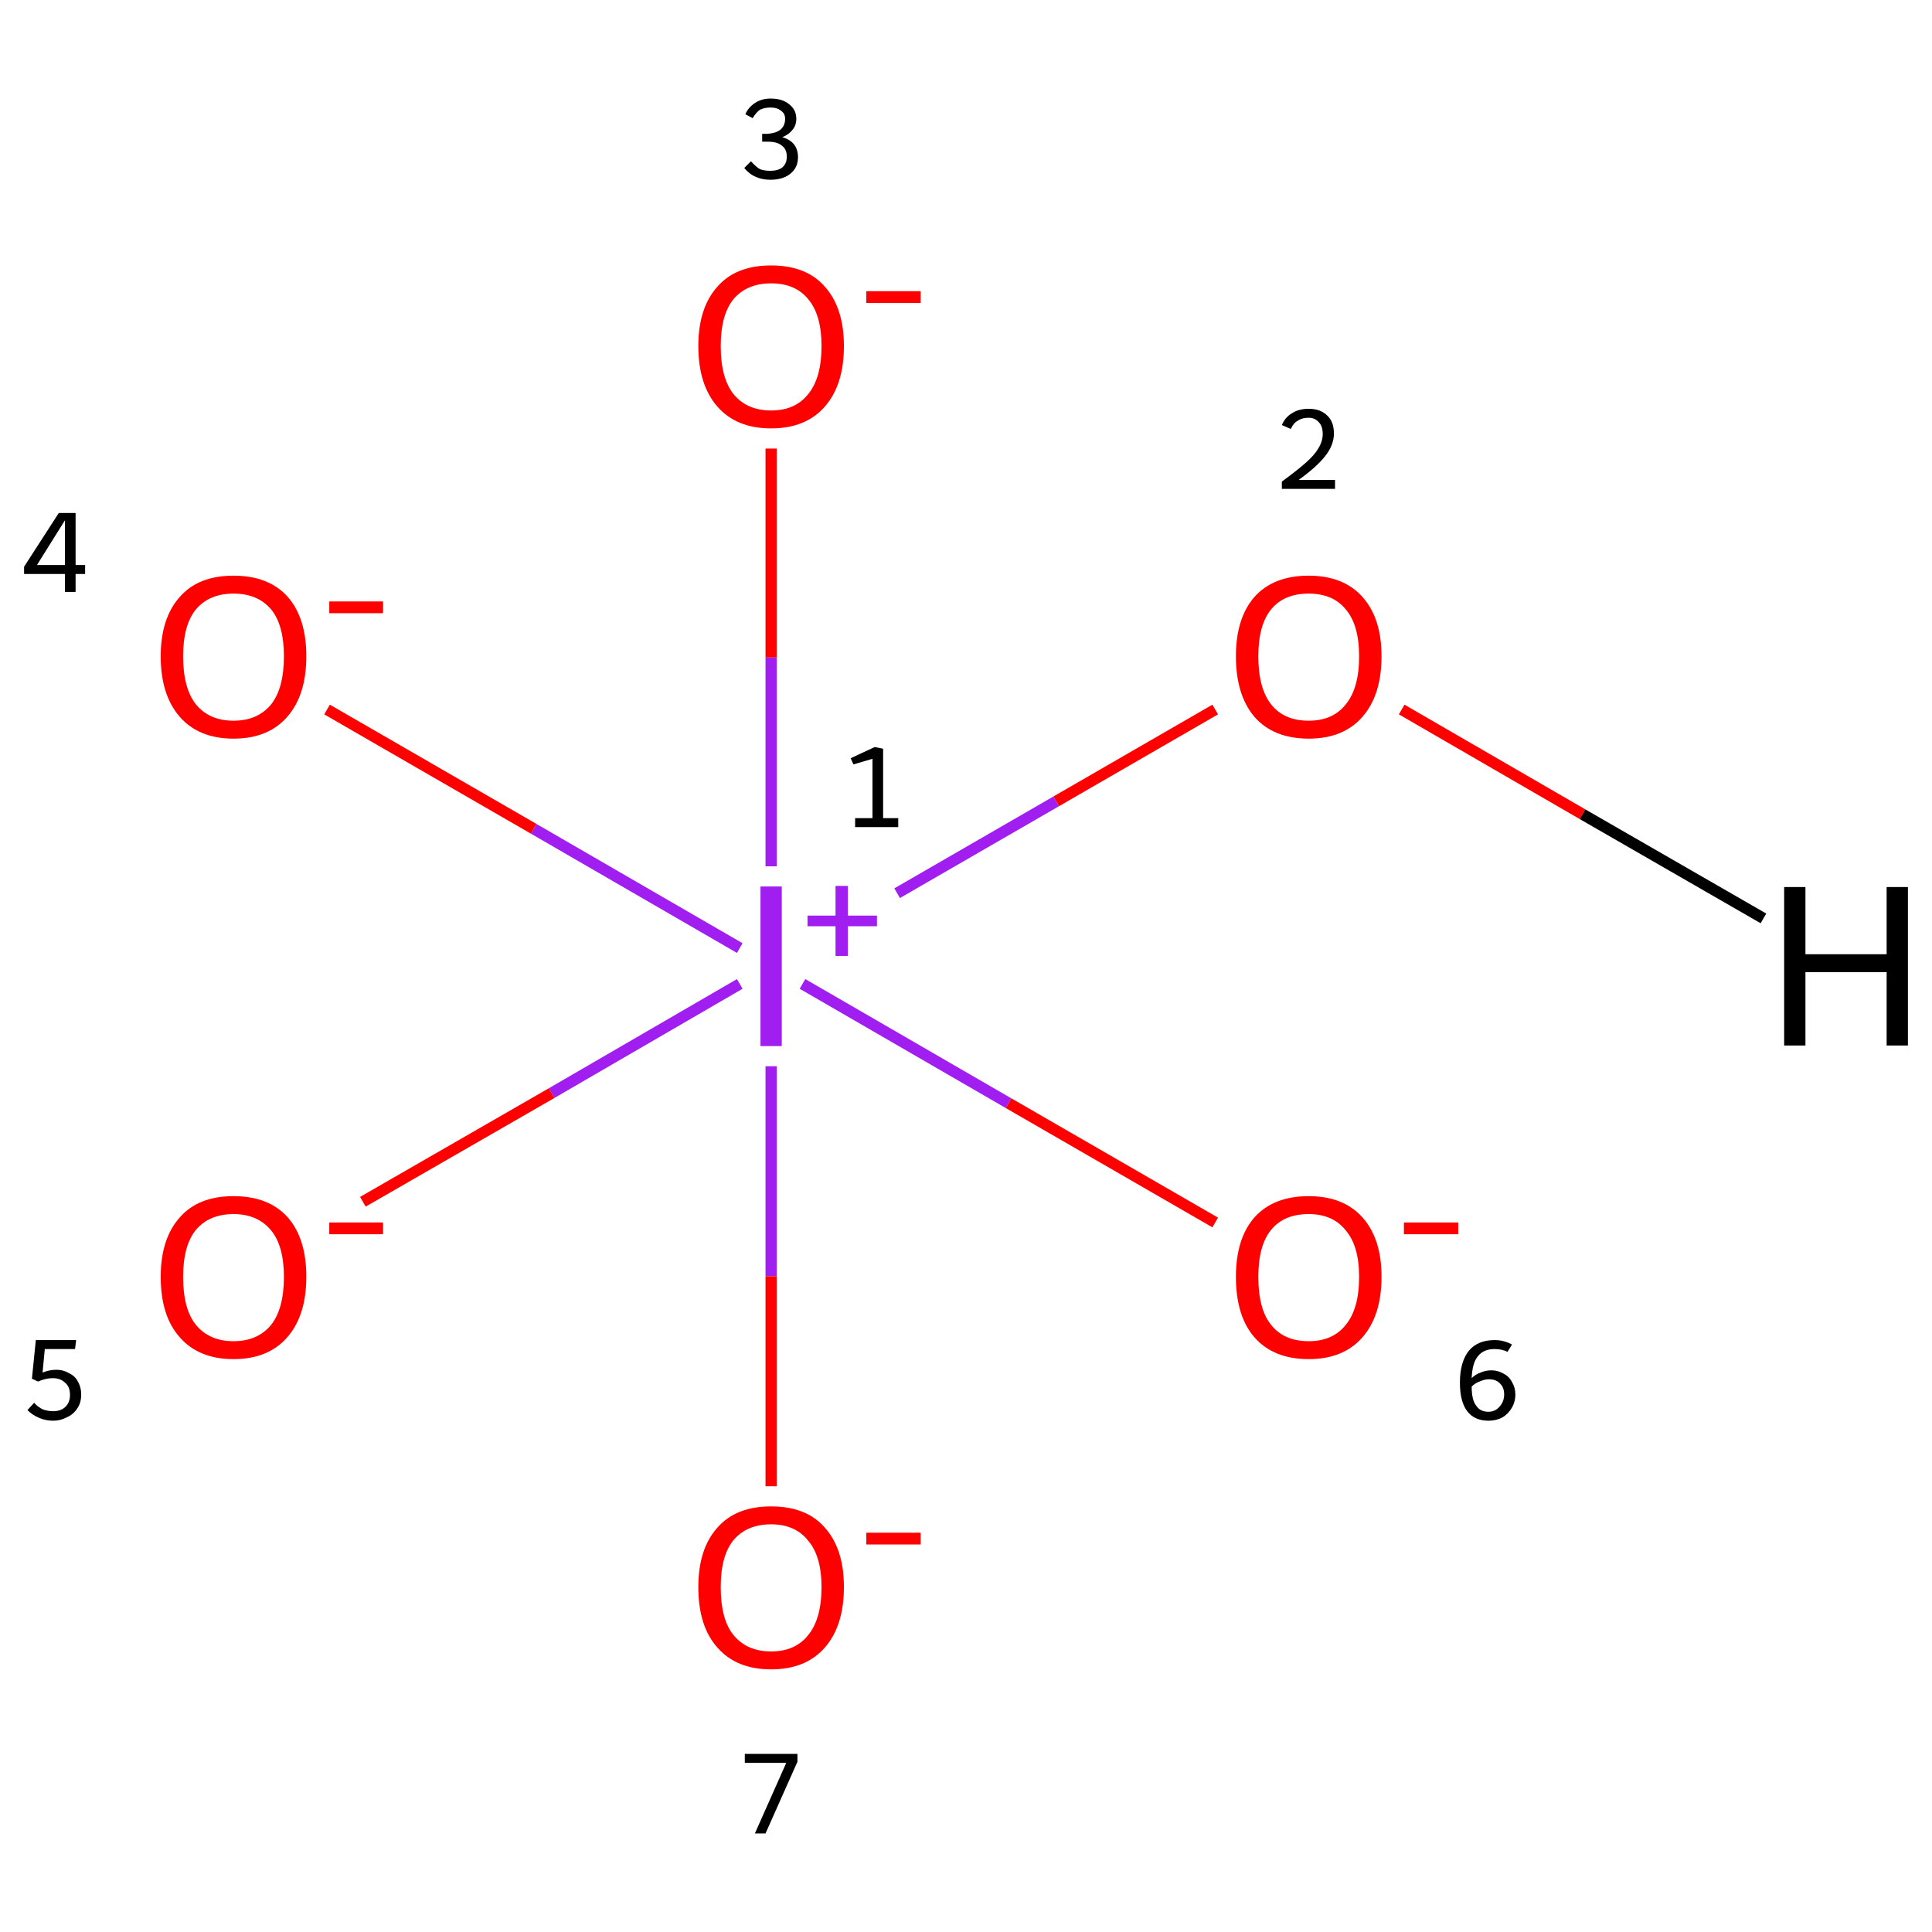 <?xml version='1.0' encoding='iso-8859-1'?>
<svg version='1.1' baseProfile='full'
              xmlns='http://www.w3.org/2000/svg'
                      xmlns:rdkit='http://www.rdkit.org/xml'
                      xmlns:xlink='http://www.w3.org/1999/xlink'
                  xml:space='preserve'
width='345px' height='345px' viewBox='0 0 345 345'>
<!-- END OF HEADER -->
<rect style='opacity:1.0;fill:#FFFFFF;stroke:none' width='345.0' height='345.0' x='0.0' y='0.0'> </rect>
<path class='bond-0 atom-0 atom-1' d='M 217.0,126.7 L 188.6,143.1' style='fill:none;fill-rule:evenodd;stroke:#FF0000;stroke-width:2.0px;stroke-linecap:butt;stroke-linejoin:miter;stroke-opacity:1' />
<path class='bond-0 atom-0 atom-1' d='M 188.6,143.1 L 160.2,159.5' style='fill:none;fill-rule:evenodd;stroke:#A01EEF;stroke-width:2.0px;stroke-linecap:butt;stroke-linejoin:miter;stroke-opacity:1' />
<path class='bond-1 atom-1 atom-2' d='M 137.7,154.7 L 137.7,117.4' style='fill:none;fill-rule:evenodd;stroke:#A01EEF;stroke-width:2.0px;stroke-linecap:butt;stroke-linejoin:miter;stroke-opacity:1' />
<path class='bond-1 atom-1 atom-2' d='M 137.7,117.4 L 137.7,80.1' style='fill:none;fill-rule:evenodd;stroke:#FF0000;stroke-width:2.0px;stroke-linecap:butt;stroke-linejoin:miter;stroke-opacity:1' />
<path class='bond-2 atom-1 atom-3' d='M 132.1,169.3 L 95.3,148.0' style='fill:none;fill-rule:evenodd;stroke:#A01EEF;stroke-width:2.0px;stroke-linecap:butt;stroke-linejoin:miter;stroke-opacity:1' />
<path class='bond-2 atom-1 atom-3' d='M 95.3,148.0 L 58.4,126.7' style='fill:none;fill-rule:evenodd;stroke:#FF0000;stroke-width:2.0px;stroke-linecap:butt;stroke-linejoin:miter;stroke-opacity:1' />
<path class='bond-3 atom-1 atom-4' d='M 132.1,175.7 L 98.5,195.2' style='fill:none;fill-rule:evenodd;stroke:#A01EEF;stroke-width:2.0px;stroke-linecap:butt;stroke-linejoin:miter;stroke-opacity:1' />
<path class='bond-3 atom-1 atom-4' d='M 98.5,195.2 L 64.8,214.6' style='fill:none;fill-rule:evenodd;stroke:#FF0000;stroke-width:2.0px;stroke-linecap:butt;stroke-linejoin:miter;stroke-opacity:1' />
<path class='bond-4 atom-1 atom-5' d='M 143.3,175.7 L 180.1,197.0' style='fill:none;fill-rule:evenodd;stroke:#A01EEF;stroke-width:2.0px;stroke-linecap:butt;stroke-linejoin:miter;stroke-opacity:1' />
<path class='bond-4 atom-1 atom-5' d='M 180.1,197.0 L 217.0,218.3' style='fill:none;fill-rule:evenodd;stroke:#FF0000;stroke-width:2.0px;stroke-linecap:butt;stroke-linejoin:miter;stroke-opacity:1' />
<path class='bond-5 atom-1 atom-6' d='M 137.7,190.4 L 137.7,227.9' style='fill:none;fill-rule:evenodd;stroke:#A01EEF;stroke-width:2.0px;stroke-linecap:butt;stroke-linejoin:miter;stroke-opacity:1' />
<path class='bond-5 atom-1 atom-6' d='M 137.7,227.9 L 137.7,265.4' style='fill:none;fill-rule:evenodd;stroke:#FF0000;stroke-width:2.0px;stroke-linecap:butt;stroke-linejoin:miter;stroke-opacity:1' />
<path class='bond-6 atom-0 atom-7' d='M 250.3,126.7 L 282.6,145.4' style='fill:none;fill-rule:evenodd;stroke:#FF0000;stroke-width:2.0px;stroke-linecap:butt;stroke-linejoin:miter;stroke-opacity:1' />
<path class='bond-6 atom-0 atom-7' d='M 282.6,145.4 L 314.9,164.0' style='fill:none;fill-rule:evenodd;stroke:#000000;stroke-width:2.0px;stroke-linecap:butt;stroke-linejoin:miter;stroke-opacity:1' />
<path class='atom-0' d='M 220.7 117.2
Q 220.7 110.4, 224.0 106.6
Q 227.4 102.8, 233.7 102.8
Q 239.9 102.8, 243.3 106.6
Q 246.7 110.4, 246.7 117.2
Q 246.7 124.1, 243.3 128.0
Q 239.9 131.9, 233.7 131.9
Q 227.4 131.9, 224.0 128.0
Q 220.7 124.1, 220.7 117.2
M 233.7 128.7
Q 238.0 128.7, 240.3 125.8
Q 242.7 122.9, 242.7 117.2
Q 242.7 111.6, 240.3 108.8
Q 238.0 106.0, 233.7 106.0
Q 229.3 106.0, 227.0 108.8
Q 224.7 111.6, 224.7 117.2
Q 224.7 122.9, 227.0 125.8
Q 229.3 128.7, 233.7 128.7
' fill='#FF0000'/>
<path class='atom-1' d='M 135.8 158.3
L 139.6 158.3
L 139.6 186.8
L 135.8 186.8
L 135.8 158.3
' fill='#A01EEF'/>
<path class='atom-1' d='M 144.2 163.5
L 149.2 163.5
L 149.2 158.2
L 151.4 158.2
L 151.4 163.5
L 156.6 163.5
L 156.6 165.4
L 151.4 165.4
L 151.4 170.7
L 149.2 170.7
L 149.2 165.4
L 144.2 165.4
L 144.2 163.5
' fill='#A01EEF'/>
<path class='atom-2' d='M 124.7 61.8
Q 124.7 55.0, 128.1 51.2
Q 131.4 47.4, 137.7 47.4
Q 144.0 47.4, 147.3 51.2
Q 150.7 55.0, 150.7 61.8
Q 150.7 68.7, 147.3 72.6
Q 143.9 76.5, 137.7 76.5
Q 131.5 76.5, 128.1 72.6
Q 124.7 68.7, 124.7 61.8
M 137.7 73.3
Q 142.0 73.3, 144.3 70.4
Q 146.7 67.5, 146.7 61.8
Q 146.7 56.2, 144.3 53.4
Q 142.0 50.6, 137.7 50.6
Q 133.4 50.6, 131.0 53.4
Q 128.7 56.2, 128.7 61.8
Q 128.7 67.5, 131.0 70.4
Q 133.4 73.3, 137.7 73.3
' fill='#FF0000'/>
<path class='atom-2' d='M 154.7 52.0
L 164.4 52.0
L 164.4 54.1
L 154.7 54.1
L 154.7 52.0
' fill='#FF0000'/>
<path class='atom-3' d='M 28.7 117.2
Q 28.7 110.4, 32.1 106.6
Q 35.4 102.8, 41.7 102.8
Q 48.0 102.8, 51.4 106.6
Q 54.7 110.4, 54.7 117.2
Q 54.7 124.1, 51.3 128.0
Q 47.9 131.9, 41.7 131.9
Q 35.5 131.9, 32.1 128.0
Q 28.7 124.1, 28.7 117.2
M 41.7 128.7
Q 46.0 128.7, 48.4 125.8
Q 50.7 122.9, 50.7 117.2
Q 50.7 111.6, 48.4 108.8
Q 46.0 106.0, 41.7 106.0
Q 37.4 106.0, 35.0 108.8
Q 32.7 111.6, 32.7 117.2
Q 32.7 122.9, 35.0 125.8
Q 37.4 128.7, 41.7 128.7
' fill='#FF0000'/>
<path class='atom-3' d='M 58.8 107.4
L 68.4 107.4
L 68.4 109.5
L 58.8 109.5
L 58.8 107.4
' fill='#FF0000'/>
<path class='atom-4' d='M 28.7 228.0
Q 28.7 221.2, 32.1 217.4
Q 35.4 213.6, 41.7 213.6
Q 48.0 213.6, 51.4 217.4
Q 54.7 221.2, 54.7 228.0
Q 54.7 234.9, 51.3 238.8
Q 47.9 242.7, 41.7 242.7
Q 35.5 242.7, 32.1 238.8
Q 28.7 235.0, 28.7 228.0
M 41.7 239.5
Q 46.0 239.5, 48.4 236.6
Q 50.7 233.7, 50.7 228.0
Q 50.7 222.5, 48.4 219.7
Q 46.0 216.8, 41.7 216.8
Q 37.4 216.8, 35.0 219.6
Q 32.7 222.4, 32.7 228.0
Q 32.7 233.8, 35.0 236.6
Q 37.4 239.5, 41.7 239.5
' fill='#FF0000'/>
<path class='atom-4' d='M 58.8 218.3
L 68.4 218.3
L 68.4 220.4
L 58.8 220.4
L 58.8 218.3
' fill='#FF0000'/>
<path class='atom-5' d='M 220.7 228.0
Q 220.7 221.2, 224.0 217.4
Q 227.4 213.6, 233.7 213.6
Q 239.9 213.6, 243.3 217.4
Q 246.7 221.2, 246.7 228.0
Q 246.7 234.9, 243.3 238.8
Q 239.9 242.7, 233.7 242.7
Q 227.4 242.7, 224.0 238.8
Q 220.7 235.0, 220.7 228.0
M 233.7 239.5
Q 238.0 239.5, 240.3 236.6
Q 242.7 233.7, 242.7 228.0
Q 242.7 222.5, 240.3 219.7
Q 238.0 216.8, 233.7 216.8
Q 229.3 216.8, 227.0 219.6
Q 224.7 222.4, 224.7 228.0
Q 224.7 233.8, 227.0 236.6
Q 229.3 239.5, 233.7 239.5
' fill='#FF0000'/>
<path class='atom-5' d='M 250.7 218.3
L 260.4 218.3
L 260.4 220.4
L 250.7 220.4
L 250.7 218.3
' fill='#FF0000'/>
<path class='atom-6' d='M 124.7 283.4
Q 124.7 276.6, 128.1 272.8
Q 131.4 269.0, 137.7 269.0
Q 144.0 269.0, 147.3 272.8
Q 150.7 276.6, 150.7 283.4
Q 150.7 290.3, 147.3 294.2
Q 143.9 298.1, 137.7 298.1
Q 131.5 298.1, 128.1 294.2
Q 124.7 290.4, 124.7 283.4
M 137.7 294.9
Q 142.0 294.9, 144.3 292.0
Q 146.7 289.1, 146.7 283.4
Q 146.7 277.9, 144.3 275.1
Q 142.0 272.2, 137.7 272.2
Q 133.4 272.2, 131.0 275.0
Q 128.7 277.8, 128.7 283.4
Q 128.7 289.2, 131.0 292.0
Q 133.4 294.9, 137.7 294.9
' fill='#FF0000'/>
<path class='atom-6' d='M 154.7 273.7
L 164.4 273.7
L 164.4 275.8
L 154.7 275.8
L 154.7 273.7
' fill='#FF0000'/>
<path class='atom-7' d='M 318.6 158.4
L 322.4 158.4
L 322.4 170.4
L 336.9 170.4
L 336.9 158.4
L 340.7 158.4
L 340.7 186.7
L 336.9 186.7
L 336.9 173.6
L 322.4 173.6
L 322.4 186.7
L 318.6 186.7
L 318.6 158.4
' fill='#000000'/>
<path class='note' d='M 228.9 75.9
Q 229.5 74.5, 230.7 73.8
Q 231.9 73.0, 233.7 73.0
Q 235.8 73.0, 237.0 74.2
Q 238.2 75.3, 238.2 77.4
Q 238.2 79.5, 236.6 81.5
Q 235.1 83.4, 231.9 85.7
L 238.4 85.7
L 238.4 87.3
L 228.9 87.3
L 228.9 86.0
Q 231.5 84.1, 233.1 82.7
Q 234.7 81.3, 235.4 80.1
Q 236.2 78.8, 236.2 77.5
Q 236.2 76.1, 235.5 75.4
Q 234.8 74.6, 233.7 74.6
Q 232.5 74.6, 231.8 75.1
Q 231.0 75.5, 230.5 76.6
L 228.9 75.9
' fill='#000000'/>
<path class='note' d='M 152.7 146.1
L 155.8 146.1
L 155.8 135.5
L 152.4 136.5
L 151.9 135.4
L 156.2 133.4
L 157.7 133.7
L 157.7 146.1
L 160.4 146.1
L 160.4 147.7
L 152.7 147.7
L 152.7 146.1
' fill='#000000'/>
<path class='note' d='M 139.7 24.5
Q 141.1 24.9, 141.8 25.8
Q 142.5 26.7, 142.5 28.1
Q 142.5 29.3, 141.9 30.2
Q 141.3 31.1, 140.2 31.6
Q 139.1 32.1, 137.6 32.1
Q 136.1 32.1, 135.0 31.6
Q 133.8 31.1, 132.9 30.0
L 134.1 28.8
Q 135.0 29.8, 135.7 30.2
Q 136.4 30.5, 137.6 30.5
Q 138.9 30.5, 139.7 29.9
Q 140.5 29.2, 140.5 28.0
Q 140.5 26.6, 139.6 26.0
Q 138.8 25.3, 137.1 25.3
L 136.1 25.3
L 136.1 23.9
L 137.0 23.9
Q 138.5 23.8, 139.3 23.2
Q 140.2 22.5, 140.2 21.2
Q 140.2 20.3, 139.5 19.8
Q 138.8 19.2, 137.6 19.2
Q 136.5 19.2, 135.7 19.6
Q 135.0 20.1, 134.4 21.1
L 133.1 20.4
Q 133.6 19.2, 134.8 18.4
Q 136.0 17.6, 137.6 17.6
Q 139.7 17.6, 140.9 18.6
Q 142.2 19.6, 142.2 21.2
Q 142.2 22.4, 141.5 23.2
Q 140.9 24.0, 139.7 24.5
' fill='#000000'/>
<path class='note' d='M 13.5 100.9
L 15.2 100.9
L 15.2 102.5
L 13.5 102.5
L 13.5 105.7
L 11.6 105.7
L 11.6 102.5
L 4.3 102.5
L 4.3 101.2
L 10.5 91.6
L 13.5 91.6
L 13.5 100.9
M 6.6 100.9
L 11.6 100.9
L 11.6 92.9
L 6.6 100.9
' fill='#000000'/>
<path class='note' d='M 10.1 244.6
Q 11.3 244.6, 12.3 245.2
Q 13.4 245.7, 13.9 246.7
Q 14.5 247.7, 14.5 249.0
Q 14.5 250.5, 13.8 251.5
Q 13.1 252.6, 11.9 253.1
Q 10.8 253.7, 9.5 253.7
Q 8.2 253.7, 7.0 253.2
Q 5.8 252.7, 4.9 251.8
L 6.1 250.5
Q 6.8 251.3, 7.7 251.7
Q 8.6 252.0, 9.5 252.0
Q 10.8 252.0, 11.6 251.3
Q 12.5 250.5, 12.5 249.1
Q 12.5 247.6, 11.6 246.9
Q 10.8 246.1, 9.4 246.1
Q 8.2 246.1, 6.8 246.7
L 5.7 246.2
L 6.4 239.3
L 13.6 239.3
L 13.4 240.9
L 8.0 240.9
L 7.6 245.1
Q 8.8 244.6, 10.1 244.6
' fill='#000000'/>
<path class='note' d='M 266.3 244.7
Q 267.5 244.7, 268.5 245.3
Q 269.5 245.8, 270.0 246.8
Q 270.6 247.8, 270.6 249.0
Q 270.6 250.4, 269.9 251.5
Q 269.3 252.5, 268.3 253.1
Q 267.2 253.7, 265.8 253.7
Q 263.3 253.7, 262.0 252.0
Q 260.7 250.3, 260.7 246.9
Q 260.7 243.2, 262.3 241.2
Q 263.9 239.3, 266.9 239.3
Q 267.8 239.3, 268.5 239.5
Q 269.3 239.7, 270.0 240.1
L 269.2 241.4
Q 268.2 240.9, 266.9 240.9
Q 264.9 240.9, 263.9 242.2
Q 262.9 243.4, 262.8 246.1
Q 263.5 245.4, 264.4 245.1
Q 265.3 244.7, 266.3 244.7
M 265.8 252.1
Q 266.6 252.1, 267.2 251.7
Q 267.8 251.3, 268.2 250.6
Q 268.6 249.9, 268.6 249.0
Q 268.6 247.8, 267.9 247.1
Q 267.2 246.3, 265.9 246.3
Q 265.1 246.3, 264.2 246.7
Q 263.4 247.0, 262.8 247.6
Q 262.8 250.0, 263.6 251.0
Q 264.3 252.1, 265.8 252.1
' fill='#000000'/>
<path class='note' d='M 140.4 314.8
L 133.0 314.8
L 133.0 313.2
L 142.4 313.2
L 142.4 314.6
L 136.7 327.4
L 134.8 327.4
L 140.4 314.8
' fill='#000000'/>
</svg>
